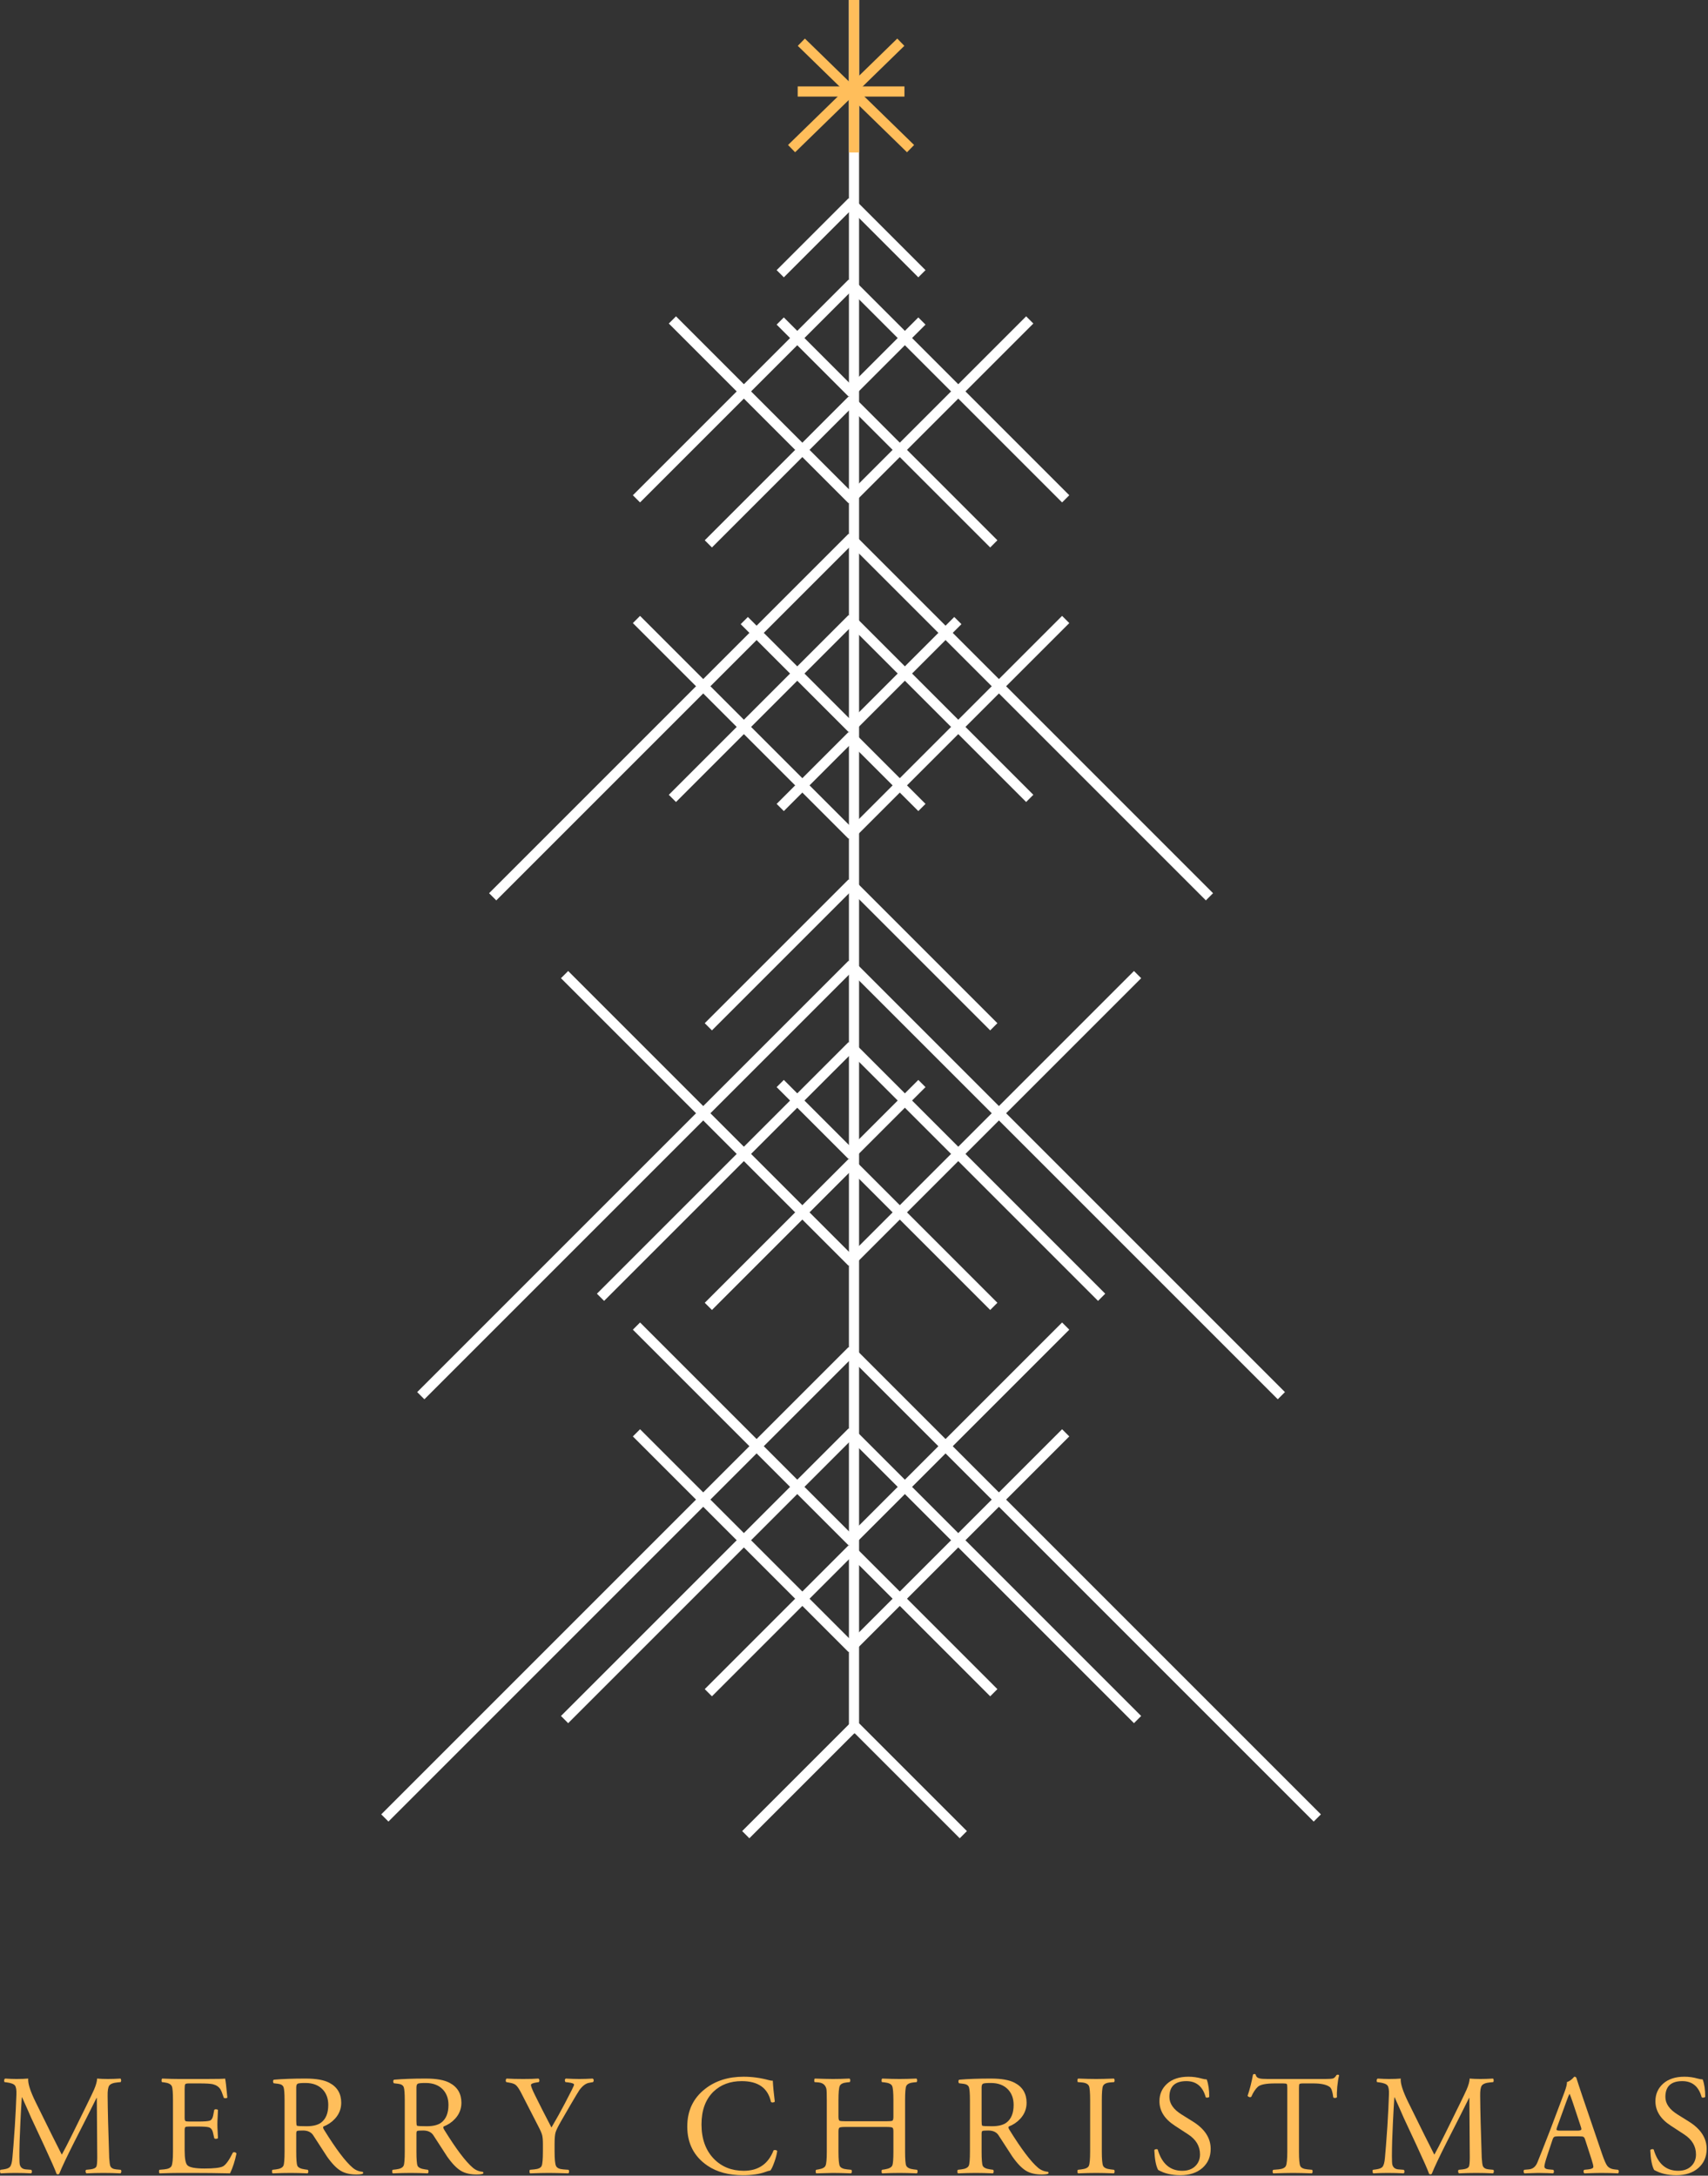 <svg width="336" height="428" viewBox="0 0 336 428" fill="none" xmlns="http://www.w3.org/2000/svg">
<rect x="0" y="0" width="336" height="428" fill="#333333" stroke="none"/>
<path d="M23.75 426.844C23.843 426.937 23.88 427.059 23.862 427.208C23.843 427.376 23.787 427.488 23.694 427.544C22.555 427.488 21.454 427.46 20.39 427.46C19.288 427.46 18.159 427.488 17.002 427.544C16.908 427.469 16.852 427.357 16.834 427.208C16.815 427.059 16.852 426.937 16.946 426.844L17.758 426.76C18.411 426.685 18.812 426.499 18.962 426.2C19.074 425.957 19.13 425.351 19.13 424.38L19.046 412.704H18.99C18.56 413.544 17.954 414.757 17.17 416.344L14.678 421.244C13.166 424.231 12.158 426.359 11.654 427.628C11.598 427.703 11.504 427.74 11.374 427.74C11.262 427.74 11.178 427.703 11.122 427.628C10.898 426.956 10.076 425.089 8.658 422.028L6.138 416.624C5.746 415.709 5.148 414.365 4.346 412.592H4.29C4.196 413.955 4.103 415.616 4.01 417.576C3.879 420.171 3.814 422.364 3.814 424.156C3.814 425.052 3.842 425.612 3.898 425.836C4.047 426.396 4.439 426.704 5.074 426.76L6.138 426.844C6.231 426.919 6.278 427.049 6.278 427.236C6.259 427.404 6.203 427.507 6.11 427.544C5.158 427.488 4.122 427.46 3.002 427.46C2.05 427.46 1.098 427.488 0.146 427.544C0.052 427.469 0.006 427.348 0.006 427.18C-0.013 427.031 0.015 426.919 0.09 426.844L0.706 426.76C1.34 426.667 1.751 426.508 1.938 426.284C2.199 426.004 2.367 425.397 2.442 424.464C2.554 423.344 2.712 421.291 2.918 418.304C3.067 415.877 3.17 413.796 3.226 412.06C3.263 411.164 3.17 410.567 2.946 410.268C2.722 409.969 2.19 409.764 1.35 409.652L0.902 409.596C0.827 409.503 0.799 409.381 0.818 409.232C0.836 409.064 0.902 408.952 1.014 408.896C1.854 408.952 2.591 408.98 3.226 408.98C4.159 408.98 4.934 408.952 5.55 408.896C5.456 409.811 5.942 411.351 7.006 413.516L10.198 419.984C10.627 420.843 11.271 422.121 12.13 423.82H12.186C12.596 423.092 13.315 421.692 14.342 419.62L16.974 414.272C17.795 412.592 18.299 411.537 18.486 411.108C18.878 410.212 19.083 409.475 19.102 408.896C19.736 408.952 20.436 408.98 21.202 408.98C22.004 408.98 22.835 408.952 23.694 408.896C23.768 408.952 23.815 409.064 23.834 409.232C23.834 409.419 23.796 409.54 23.722 409.596L23.134 409.652C22.275 409.727 21.724 409.941 21.482 410.296C21.258 410.632 21.155 411.304 21.174 412.312C21.192 415.019 21.295 419.079 21.482 424.492C21.538 425.351 21.612 425.892 21.706 426.116C21.874 426.489 22.256 426.704 22.854 426.76L23.75 426.844Z" fill="#FFBE5B"/>
<path d="M46.517 423.652C46.218 425.108 45.798 426.405 45.257 427.544C42.737 427.488 40.236 427.46 37.753 427.46H35.233C34.355 427.46 33.086 427.488 31.425 427.544C31.331 427.507 31.285 427.404 31.285 427.236C31.266 427.049 31.294 426.919 31.369 426.844L32.293 426.76C33.077 426.685 33.562 426.461 33.749 426.088C33.935 425.696 34.029 424.753 34.029 423.26V413.18C34.029 411.668 33.954 410.744 33.805 410.408C33.618 409.997 33.123 409.745 32.321 409.652L31.873 409.596C31.798 409.54 31.77 409.419 31.789 409.232C31.789 409.045 31.835 408.933 31.929 408.896C33.142 408.952 34.243 408.98 35.233 408.98H40.497C42.793 408.98 44.053 408.952 44.277 408.896C44.37 409.176 44.52 410.417 44.725 412.62C44.669 412.713 44.557 412.76 44.389 412.76C44.221 412.779 44.099 412.751 44.025 412.676C43.745 411.817 43.521 411.257 43.353 410.996C43.035 410.511 42.55 410.184 41.897 410.016C41.449 409.904 40.544 409.848 39.181 409.848H37.165C36.754 409.848 36.511 409.904 36.437 410.016C36.362 410.109 36.325 410.427 36.325 410.968V416.568C36.325 416.941 36.371 417.165 36.465 417.24C36.558 417.315 36.819 417.352 37.249 417.352H38.873C40.123 417.352 40.917 417.296 41.253 417.184C41.589 417.072 41.813 416.745 41.925 416.204L42.149 415.056C42.224 414.963 42.345 414.925 42.513 414.944C42.7 414.944 42.821 414.991 42.877 415.084C42.877 415.271 42.858 415.691 42.821 416.344C42.783 416.997 42.765 417.52 42.765 417.912C42.765 418.285 42.783 418.789 42.821 419.424C42.858 420.04 42.877 420.432 42.877 420.6C42.821 420.693 42.7 420.74 42.513 420.74C42.345 420.759 42.224 420.721 42.149 420.628L41.897 419.536C41.766 418.939 41.477 418.584 41.029 418.472C40.674 418.379 39.956 418.332 38.873 418.332H37.249C36.819 418.332 36.558 418.369 36.465 418.444C36.371 418.519 36.325 418.733 36.325 419.088V423.036C36.325 424.604 36.502 425.575 36.857 425.948C37.267 426.377 38.397 426.592 40.245 426.592C42.093 426.592 43.297 426.452 43.857 426.172C44.417 425.873 45.07 424.968 45.817 423.456C45.91 423.381 46.041 423.363 46.209 423.4C46.358 423.437 46.461 423.521 46.517 423.652Z" fill="#FFBE5B"/>
<path d="M71.352 427.628C71.072 427.721 70.662 427.768 70.12 427.768C68.888 427.768 67.871 427.535 67.068 427.068C66.21 426.564 65.295 425.621 64.324 424.24C63.69 423.251 62.775 421.841 61.58 420.012C61.17 419.415 60.507 419.116 59.592 419.116C58.958 419.116 58.575 419.144 58.444 419.2C58.332 419.256 58.276 419.433 58.276 419.732V423.26C58.276 424.772 58.351 425.705 58.5 426.06C58.668 426.415 59.154 426.648 59.956 426.76L60.544 426.844C60.619 426.919 60.656 427.04 60.656 427.208C60.638 427.395 60.582 427.507 60.488 427.544C59.238 427.488 58.127 427.46 57.156 427.46C56.148 427.46 54.982 427.488 53.656 427.544C53.563 427.507 53.516 427.404 53.516 427.236C53.498 427.068 53.526 426.937 53.6 426.844L54.3 426.76C55.084 426.667 55.57 426.424 55.756 426.032C55.906 425.696 55.98 424.772 55.98 423.26V413.208C55.98 411.845 55.915 410.977 55.784 410.604C55.654 410.231 55.308 410.007 54.748 409.932L53.852 409.82C53.759 409.745 53.712 409.624 53.712 409.456C53.712 409.288 53.768 409.176 53.88 409.12C55.56 408.971 57.642 408.896 60.124 408.896C62.196 408.896 63.755 409.176 64.8 409.736C66.35 410.557 67.124 411.864 67.124 413.656C67.124 414.851 66.714 415.896 65.892 416.792C65.276 417.464 64.52 417.977 63.624 418.332C63.512 418.463 63.559 418.687 63.764 419.004C66.098 422.775 67.974 425.257 69.392 426.452C69.952 426.919 70.596 427.18 71.324 427.236C71.399 427.273 71.436 427.329 71.436 427.404C71.455 427.497 71.427 427.572 71.352 427.628ZM64.576 414.076C64.576 412.863 64.222 411.864 63.512 411.08C62.691 410.203 61.552 409.764 60.096 409.764C59.256 409.764 58.743 409.811 58.556 409.904C58.37 409.997 58.276 410.249 58.276 410.66V417.212C58.276 417.753 58.314 418.071 58.388 418.164C58.463 418.239 59.098 418.276 60.292 418.276C61.58 418.276 62.542 418.033 63.176 417.548C64.11 416.839 64.576 415.681 64.576 414.076Z" fill="#FFBE5B"/>
<path d="M94.999 427.628C94.719 427.721 94.309 427.768 93.767 427.768C92.535 427.768 91.518 427.535 90.715 427.068C89.857 426.564 88.942 425.621 87.971 424.24C87.337 423.251 86.422 421.841 85.227 420.012C84.817 419.415 84.154 419.116 83.239 419.116C82.605 419.116 82.222 419.144 82.091 419.2C81.979 419.256 81.923 419.433 81.923 419.732V423.26C81.923 424.772 81.998 425.705 82.147 426.06C82.315 426.415 82.801 426.648 83.603 426.76L84.191 426.844C84.266 426.919 84.303 427.04 84.303 427.208C84.285 427.395 84.229 427.507 84.135 427.544C82.885 427.488 81.774 427.46 80.803 427.46C79.795 427.46 78.629 427.488 77.303 427.544C77.21 427.507 77.163 427.404 77.163 427.236C77.145 427.068 77.173 426.937 77.247 426.844L77.947 426.76C78.731 426.667 79.217 426.424 79.403 426.032C79.553 425.696 79.627 424.772 79.627 423.26V413.208C79.627 411.845 79.562 410.977 79.431 410.604C79.301 410.231 78.955 410.007 78.395 409.932L77.499 409.82C77.406 409.745 77.359 409.624 77.359 409.456C77.359 409.288 77.415 409.176 77.527 409.12C79.207 408.971 81.289 408.896 83.771 408.896C85.843 408.896 87.402 409.176 88.447 409.736C89.997 410.557 90.771 411.864 90.771 413.656C90.771 414.851 90.361 415.896 89.539 416.792C88.923 417.464 88.167 417.977 87.271 418.332C87.159 418.463 87.206 418.687 87.411 419.004C89.745 422.775 91.621 425.257 93.039 426.452C93.599 426.919 94.243 427.18 94.971 427.236C95.046 427.273 95.083 427.329 95.083 427.404C95.102 427.497 95.074 427.572 94.999 427.628ZM88.223 414.076C88.223 412.863 87.869 411.864 87.159 411.08C86.338 410.203 85.199 409.764 83.743 409.764C82.903 409.764 82.39 409.811 82.203 409.904C82.017 409.997 81.923 410.249 81.923 410.66V417.212C81.923 417.753 81.961 418.071 82.035 418.164C82.11 418.239 82.745 418.276 83.939 418.276C85.227 418.276 86.189 418.033 86.823 417.548C87.757 416.839 88.223 415.681 88.223 414.076Z" fill="#FFBE5B"/>
<path d="M116.658 409.596L115.874 409.736C115.239 409.848 114.614 410.315 113.998 411.136C113.755 411.491 113.149 412.499 112.178 414.16L110.414 417.212C109.798 418.276 109.425 419.032 109.294 419.48C109.163 419.928 109.098 420.684 109.098 421.748V423.204C109.098 424.716 109.191 425.677 109.378 426.088C109.565 426.48 110.031 426.704 110.778 426.76L111.842 426.844C111.917 426.919 111.954 427.049 111.954 427.236C111.935 427.404 111.879 427.507 111.786 427.544C110.05 427.488 108.781 427.46 107.978 427.46C107.026 427.46 105.803 427.488 104.31 427.544C104.217 427.507 104.17 427.404 104.17 427.236C104.151 427.049 104.179 426.919 104.254 426.844L105.122 426.76C105.906 426.685 106.382 426.461 106.55 426.088C106.718 425.715 106.802 424.753 106.802 423.204V421.776C106.802 421.011 106.755 420.441 106.662 420.068C106.569 419.676 106.317 419.088 105.906 418.304L102.602 411.864C102.173 411.005 101.79 410.436 101.454 410.156C101.23 409.969 100.875 409.829 100.39 409.736L99.606 409.596C99.513 409.503 99.475 409.372 99.494 409.204C99.513 409.055 99.569 408.952 99.662 408.896C100.558 408.952 101.641 408.98 102.91 408.98C104.217 408.98 105.215 408.952 105.906 408.896C106.018 408.933 106.083 409.036 106.102 409.204C106.121 409.372 106.083 409.503 105.99 409.596L105.626 409.652C104.842 409.764 104.45 409.932 104.45 410.156C104.45 410.436 104.739 411.155 105.318 412.312C106.009 413.731 107.063 415.803 108.482 418.528C109.415 416.941 110.293 415.364 111.114 413.796C112.327 411.5 112.934 410.268 112.934 410.1C112.934 409.895 112.542 409.745 111.758 409.652L111.254 409.596C111.161 409.503 111.114 409.372 111.114 409.204C111.133 409.055 111.198 408.952 111.31 408.896C112.318 408.952 113.214 408.98 113.998 408.98C114.782 408.98 115.65 408.952 116.602 408.896C116.714 408.971 116.779 409.083 116.798 409.232C116.798 409.381 116.751 409.503 116.658 409.596Z" fill="#FFBE5B"/>
<path d="M152.896 423.148C152.803 423.839 152.607 424.585 152.308 425.388C152.028 426.172 151.776 426.704 151.552 426.984C151.291 427.021 150.964 427.115 150.572 427.264C149.396 427.693 147.921 427.908 146.148 427.908C143.348 427.908 141.024 427.283 139.176 426.032C136.525 424.221 135.2 421.655 135.2 418.332C135.2 415.215 136.376 412.741 138.728 410.912C140.763 409.325 143.283 408.532 146.288 408.532C147.931 408.532 149.583 408.756 151.244 409.204C151.599 409.297 151.86 409.335 152.028 409.316C152.084 410.436 152.215 411.808 152.42 413.432C152.345 413.525 152.224 413.581 152.056 413.6C151.888 413.619 151.757 413.581 151.664 413.488C151.067 410.763 149.153 409.4 145.924 409.4C143.647 409.4 141.789 410.091 140.352 411.472C138.784 413.003 138 415.149 138 417.912C138 420.749 138.812 423.008 140.436 424.688C141.967 426.256 143.927 427.04 146.316 427.04C149.172 427.04 151.123 425.705 152.168 423.036C152.261 422.961 152.392 422.933 152.56 422.952C152.728 422.989 152.84 423.055 152.896 423.148Z" fill="#FFBE5B"/>
<path d="M180.4 426.844C180.475 426.9 180.512 427.021 180.512 427.208C180.494 427.395 180.438 427.507 180.344 427.544C179 427.488 177.871 427.46 176.956 427.46C175.93 427.46 174.8 427.488 173.568 427.544C173.475 427.507 173.428 427.404 173.428 427.236C173.41 427.049 173.438 426.919 173.512 426.844L174.044 426.76C174.866 426.629 175.36 426.377 175.528 426.004C175.678 425.687 175.752 424.772 175.752 423.26V419.312C175.752 418.883 175.687 418.631 175.556 418.556C175.426 418.463 175.024 418.416 174.352 418.416H166.344C165.672 418.416 165.271 418.463 165.14 418.556C165.01 418.631 164.944 418.883 164.944 419.312V423.26C164.944 424.753 165.028 425.696 165.196 426.088C165.383 426.461 165.868 426.685 166.652 426.76L167.464 426.844C167.539 426.9 167.576 427.021 167.576 427.208C167.558 427.395 167.502 427.507 167.408 427.544C165.896 427.488 164.711 427.46 163.852 427.46C163.871 427.46 162.788 427.488 160.604 427.544C160.511 427.507 160.464 427.404 160.464 427.236C160.446 427.049 160.474 426.919 160.548 426.844L161.024 426.76C161.79 426.629 162.247 426.387 162.396 426.032C162.564 425.677 162.648 424.753 162.648 423.26V413.18C162.648 411.911 162.62 411.155 162.564 410.912C162.378 410.147 161.855 409.727 160.996 409.652L160.268 409.596C160.194 409.54 160.166 409.419 160.184 409.232C160.184 409.045 160.231 408.933 160.324 408.896C160.604 408.896 161.211 408.915 162.144 408.952C162.816 408.971 163.386 408.98 163.852 408.98C164.823 408.98 165.906 408.952 167.1 408.896C167.194 408.933 167.25 409.045 167.268 409.232C167.268 409.419 167.231 409.54 167.156 409.596L166.624 409.652C165.84 409.727 165.364 409.96 165.196 410.352C165.028 410.725 164.944 411.668 164.944 413.18V416.4C164.944 416.829 165.01 417.091 165.14 417.184C165.271 417.259 165.672 417.296 166.344 417.296H174.352C175.024 417.296 175.426 417.259 175.556 417.184C175.687 417.091 175.752 416.829 175.752 416.4V413.18C175.752 411.668 175.668 410.725 175.5 410.352C175.332 409.979 174.847 409.745 174.044 409.652L173.512 409.596C173.438 409.54 173.41 409.419 173.428 409.232C173.428 409.045 173.475 408.933 173.568 408.896C174.856 408.952 175.986 408.98 176.956 408.98C177.908 408.98 179.01 408.952 180.26 408.896C180.354 408.933 180.41 409.045 180.428 409.232C180.428 409.419 180.391 409.54 180.316 409.596L179.728 409.652C178.944 409.727 178.459 409.969 178.272 410.38C178.123 410.716 178.048 411.649 178.048 413.18V423.26C178.048 424.772 178.123 425.696 178.272 426.032C178.459 426.424 178.944 426.667 179.728 426.76L180.4 426.844Z" fill="#FFBE5B"/>
<path d="M206.179 427.628C205.899 427.721 205.488 427.768 204.947 427.768C203.715 427.768 202.697 427.535 201.895 427.068C201.036 426.564 200.121 425.621 199.151 424.24C198.516 423.251 197.601 421.841 196.407 420.012C195.996 419.415 195.333 419.116 194.419 419.116C193.784 419.116 193.401 419.144 193.271 419.2C193.159 419.256 193.103 419.433 193.103 419.732V423.26C193.103 424.772 193.177 425.705 193.327 426.06C193.495 426.415 193.98 426.648 194.783 426.76L195.371 426.844C195.445 426.919 195.483 427.04 195.483 427.208C195.464 427.395 195.408 427.507 195.315 427.544C194.064 427.488 192.953 427.46 191.983 427.46C190.975 427.46 189.808 427.488 188.483 427.544C188.389 427.507 188.343 427.404 188.343 427.236C188.324 427.068 188.352 426.937 188.427 426.844L189.127 426.76C189.911 426.667 190.396 426.424 190.583 426.032C190.732 425.696 190.807 424.772 190.807 423.26V413.208C190.807 411.845 190.741 410.977 190.611 410.604C190.48 410.231 190.135 410.007 189.575 409.932L188.679 409.82C188.585 409.745 188.539 409.624 188.539 409.456C188.539 409.288 188.595 409.176 188.707 409.12C190.387 408.971 192.468 408.896 194.951 408.896C197.023 408.896 198.581 409.176 199.627 409.736C201.176 410.557 201.951 411.864 201.951 413.656C201.951 414.851 201.54 415.896 200.719 416.792C200.103 417.464 199.347 417.977 198.451 418.332C198.339 418.463 198.385 418.687 198.591 419.004C200.924 422.775 202.8 425.257 204.219 426.452C204.779 426.919 205.423 427.18 206.151 427.236C206.225 427.273 206.263 427.329 206.263 427.404C206.281 427.497 206.253 427.572 206.179 427.628ZM199.403 414.076C199.403 412.863 199.048 411.864 198.339 411.08C197.517 410.203 196.379 409.764 194.923 409.764C194.083 409.764 193.569 409.811 193.383 409.904C193.196 409.997 193.103 410.249 193.103 410.66V417.212C193.103 417.753 193.14 418.071 193.215 418.164C193.289 418.239 193.924 418.276 195.119 418.276C196.407 418.276 197.368 418.033 198.003 417.548C198.936 416.839 199.403 415.681 199.403 414.076Z" fill="#FFBE5B"/>
<path d="M219.158 426.844C219.232 426.9 219.27 427.021 219.27 427.208C219.251 427.395 219.195 427.507 219.102 427.544C217.702 427.488 216.544 427.46 215.63 427.46C214.678 427.46 213.502 427.488 212.102 427.544C212.008 427.507 211.962 427.404 211.962 427.236C211.943 427.049 211.971 426.919 212.046 426.844L212.746 426.76C213.548 426.667 214.034 426.433 214.202 426.06C214.37 425.687 214.454 424.735 214.454 423.204V413.236C214.454 411.687 214.379 410.735 214.23 410.38C214.043 409.951 213.548 409.708 212.746 409.652L212.046 409.596C211.971 409.54 211.943 409.419 211.962 409.232C211.962 409.045 212.008 408.933 212.102 408.896C213.502 408.952 214.678 408.98 215.63 408.98C216.544 408.98 217.702 408.952 219.102 408.896C219.195 408.933 219.251 409.045 219.27 409.232C219.27 409.419 219.232 409.54 219.158 409.596L218.458 409.652C217.655 409.708 217.16 409.951 216.974 410.38C216.824 410.735 216.75 411.687 216.75 413.236V423.204C216.75 424.735 216.834 425.687 217.002 426.06C217.17 426.433 217.655 426.667 218.458 426.76L219.158 426.844Z" fill="#FFBE5B"/>
<path d="M238.167 422.728C238.167 424.277 237.625 425.528 236.543 426.48C235.46 427.432 234.013 427.908 232.203 427.908C230.485 427.908 229.029 427.563 227.835 426.872C227.405 426.088 227.153 424.781 227.079 422.952C227.153 422.859 227.265 422.803 227.415 422.784C227.583 422.765 227.695 422.793 227.751 422.868C228.572 425.649 230.177 427.04 232.567 427.04C233.687 427.04 234.564 426.713 235.199 426.06C235.777 425.463 236.067 424.716 236.067 423.82C236.067 422.215 235.301 420.908 233.771 419.9L231.111 418.164C229.095 416.857 228.087 415.252 228.087 413.348C228.087 411.967 228.591 410.819 229.599 409.904C230.625 408.989 232.025 408.532 233.799 408.532C234.676 408.532 235.544 408.653 236.403 408.896C236.795 409.008 237.121 409.064 237.383 409.064C237.719 409.96 237.887 411.099 237.887 412.48C237.831 412.573 237.719 412.629 237.551 412.648C237.383 412.667 237.261 412.639 237.187 412.564C236.608 410.455 235.339 409.4 233.379 409.4C231.157 409.4 230.047 410.436 230.047 412.508C230.047 413.815 230.84 414.963 232.427 415.952L234.667 417.352C237 418.808 238.167 420.6 238.167 422.728Z" fill="#FFBE5B"/>
<path d="M263.43 408.28C263.281 408.84 263.159 409.587 263.066 410.52C262.991 411.435 262.972 412.107 263.01 412.536C262.954 412.648 262.832 412.704 262.646 412.704C262.478 412.723 262.356 412.685 262.282 412.592C262.151 411.472 261.918 410.791 261.582 410.548C260.947 410.081 259.864 409.848 258.334 409.848H256.346C255.935 409.848 255.692 409.895 255.618 409.988C255.562 410.063 255.534 410.333 255.534 410.8V423.26C255.534 424.772 255.618 425.715 255.786 426.088C255.954 426.461 256.43 426.685 257.214 426.76L258.11 426.844C258.184 426.9 258.222 427.021 258.222 427.208C258.203 427.395 258.147 427.507 258.054 427.544C256.467 427.488 255.244 427.46 254.386 427.46C253.583 427.46 252.286 427.488 250.494 427.544C250.4 427.507 250.354 427.395 250.354 427.208C250.335 427.04 250.382 426.919 250.494 426.844L251.502 426.76C252.286 426.685 252.771 426.461 252.958 426.088C253.144 425.696 253.238 424.753 253.238 423.26V410.744C253.238 410.296 253.2 410.035 253.126 409.96C253.051 409.885 252.808 409.848 252.398 409.848H250.858C249.066 409.848 247.927 410.072 247.442 410.52C246.956 410.968 246.527 411.621 246.154 412.48C246.042 412.555 245.911 412.573 245.762 412.536C245.594 412.48 245.482 412.396 245.426 412.284C245.855 411.052 246.21 409.661 246.49 408.112C246.695 407.963 246.872 407.963 247.022 408.112C247.096 408.523 247.358 408.775 247.806 408.868C248.048 408.943 248.58 408.98 249.402 408.98H260.742C261.507 408.98 262.011 408.943 262.254 408.868C262.496 408.775 262.72 408.551 262.926 408.196C263.187 408.084 263.355 408.112 263.43 408.28Z" fill="#FFBE5B"/>
<path d="M293.758 426.844C293.852 426.937 293.889 427.059 293.87 427.208C293.852 427.376 293.796 427.488 293.702 427.544C292.564 427.488 291.462 427.46 290.398 427.46C289.297 427.46 288.168 427.488 287.01 427.544C286.917 427.469 286.861 427.357 286.842 427.208C286.824 427.059 286.861 426.937 286.954 426.844L287.766 426.76C288.42 426.685 288.821 426.499 288.97 426.2C289.082 425.957 289.138 425.351 289.138 424.38L289.054 412.704H288.998C288.569 413.544 287.962 414.757 287.178 416.344L284.686 421.244C283.174 424.231 282.166 426.359 281.662 427.628C281.606 427.703 281.513 427.74 281.382 427.74C281.27 427.74 281.186 427.703 281.13 427.628C280.906 426.956 280.085 425.089 278.666 422.028L276.146 416.624C275.754 415.709 275.157 414.365 274.354 412.592H274.298C274.205 413.955 274.112 415.616 274.018 417.576C273.888 420.171 273.822 422.364 273.822 424.156C273.822 425.052 273.85 425.612 273.906 425.836C274.056 426.396 274.448 426.704 275.082 426.76L276.146 426.844C276.24 426.919 276.286 427.049 276.286 427.236C276.268 427.404 276.212 427.507 276.118 427.544C275.166 427.488 274.13 427.46 273.01 427.46C272.058 427.46 271.106 427.488 270.154 427.544C270.061 427.469 270.014 427.348 270.014 427.18C269.996 427.031 270.024 426.919 270.098 426.844L270.714 426.76C271.349 426.667 271.76 426.508 271.946 426.284C272.208 426.004 272.376 425.397 272.45 424.464C272.562 423.344 272.721 421.291 272.926 418.304C273.076 415.877 273.178 413.796 273.234 412.06C273.272 411.164 273.178 410.567 272.954 410.268C272.73 409.969 272.198 409.764 271.358 409.652L270.91 409.596C270.836 409.503 270.808 409.381 270.826 409.232C270.845 409.064 270.91 408.952 271.022 408.896C271.862 408.952 272.6 408.98 273.234 408.98C274.168 408.98 274.942 408.952 275.558 408.896C275.465 409.811 275.95 411.351 277.014 413.516L280.206 419.984C280.636 420.843 281.28 422.121 282.138 423.82H282.194C282.605 423.092 283.324 421.692 284.35 419.62L286.982 414.272C287.804 412.592 288.308 411.537 288.494 411.108C288.886 410.212 289.092 409.475 289.11 408.896C289.745 408.952 290.445 408.98 291.21 408.98C292.013 408.98 292.844 408.952 293.702 408.896C293.777 408.952 293.824 409.064 293.842 409.232C293.842 409.419 293.805 409.54 293.73 409.596L293.142 409.652C292.284 409.727 291.733 409.941 291.49 410.296C291.266 410.632 291.164 411.304 291.182 412.312C291.201 415.019 291.304 419.079 291.49 424.492C291.546 425.351 291.621 425.892 291.714 426.116C291.882 426.489 292.265 426.704 292.862 426.76L293.758 426.844Z" fill="#FFBE5B"/>
<path d="M318.317 427.544C317.179 427.488 316.049 427.46 314.929 427.46C314.407 427.46 313.333 427.488 311.709 427.544C311.597 427.488 311.532 427.376 311.513 427.208C311.513 427.04 311.56 426.919 311.653 426.844L312.465 426.76C313.119 426.685 313.445 426.517 313.445 426.256C313.445 426.013 313.324 425.519 313.081 424.772L311.849 420.964C311.756 420.647 311.644 420.451 311.513 420.376C311.383 420.301 311.112 420.264 310.701 420.264H306.473C306.119 420.264 305.876 420.301 305.745 420.376C305.615 420.451 305.503 420.637 305.409 420.936L304.429 423.876C304.019 425.108 303.813 425.883 303.813 426.2C303.813 426.517 304.084 426.704 304.625 426.76L305.549 426.844C305.643 426.919 305.689 427.04 305.689 427.208C305.689 427.376 305.624 427.488 305.493 427.544C305.008 427.507 304.037 427.479 302.581 427.46C302.376 427.46 301.48 427.488 299.893 427.544C299.8 427.488 299.744 427.376 299.725 427.208C299.725 427.04 299.763 426.919 299.837 426.844L300.761 426.76C301.545 426.685 302.105 426.228 302.441 425.388C302.871 424.343 303.692 422.261 304.905 419.144L307.761 411.584C308.135 410.576 308.293 409.913 308.237 409.596C308.723 409.447 309.208 409.092 309.693 408.532C309.917 408.532 310.057 408.616 310.113 408.784C310.319 409.456 310.729 410.707 311.345 412.536L315.181 423.792C315.592 424.987 315.937 425.761 316.217 426.116C316.516 426.471 316.964 426.685 317.561 426.76L318.317 426.844C318.411 426.919 318.457 427.04 318.457 427.208C318.439 427.376 318.392 427.488 318.317 427.544ZM310.953 418.276L309.441 413.712C309.124 412.779 308.909 412.191 308.797 411.948H308.741C308.611 412.153 308.387 412.704 308.069 413.6L306.305 418.472C306.231 418.696 306.193 418.845 306.193 418.92C306.193 419.069 306.427 419.144 306.893 419.144H310.337C310.841 419.144 311.093 419.041 311.093 418.836C311.093 418.724 311.047 418.537 310.953 418.276Z" fill="#FFBE5B"/>
<path d="M335.735 422.728C335.735 424.277 335.193 425.528 334.111 426.48C333.028 427.432 331.581 427.908 329.771 427.908C328.053 427.908 326.597 427.563 325.403 426.872C324.973 426.088 324.721 424.781 324.647 422.952C324.721 422.859 324.833 422.803 324.983 422.784C325.151 422.765 325.263 422.793 325.319 422.868C326.14 425.649 327.745 427.04 330.135 427.04C331.255 427.04 332.132 426.713 332.767 426.06C333.345 425.463 333.635 424.716 333.635 423.82C333.635 422.215 332.869 420.908 331.339 419.9L328.679 418.164C326.663 416.857 325.655 415.252 325.655 413.348C325.655 411.967 326.159 410.819 327.167 409.904C328.193 408.989 329.593 408.532 331.367 408.532C332.244 408.532 333.112 408.653 333.971 408.896C334.363 409.008 334.689 409.064 334.951 409.064C335.287 409.96 335.455 411.099 335.455 412.48C335.399 412.573 335.287 412.629 335.119 412.648C334.951 412.667 334.829 412.639 334.755 412.564C334.176 410.455 332.907 409.4 330.947 409.4C328.725 409.4 327.615 410.436 327.615 412.508C327.615 413.815 328.408 414.963 329.995 415.952L332.235 417.352C334.568 418.808 335.735 420.6 335.735 422.728Z" fill="#FFBE5B"/>
<path d="M168 0V341" stroke="white" stroke-width="2"/>
<path d="M157.64 8.302L179.127 29.238" stroke="#FFBE5B" stroke-width="2"/>
<path d="M168 0V30" stroke="#FFBE5B" stroke-width="2"/>
<path d="M177.208 8.302L155.721 29.238" stroke="#FFBE5B" stroke-width="2"/>
<path d="M156.924 18H177.924" stroke="#FFBE5B" stroke-width="2"/>
<path d="M167.631 55.707L125.204 98.133" stroke="white" stroke-width="2"/>
<path d="M167.217 55.707L209.643 98.133" stroke="white" stroke-width="2"/>
<path d="M167.631 39.707L153.489 53.849" stroke="white" stroke-width="2"/>
<path d="M167.217 39.707L181.359 53.849" stroke="white" stroke-width="2"/>
<path d="M167.631 77.293L153.489 63.151" stroke="white" stroke-width="2"/>
<path d="M167.217 77.293L181.359 63.151" stroke="white" stroke-width="2"/>
<path d="M167.631 98.293L132.276 62.938" stroke="white" stroke-width="2"/>
<path d="M167.217 98.293L202.572 62.938" stroke="white" stroke-width="2"/>
<path d="M167.631 78.707L139.347 106.991" stroke="white" stroke-width="2"/>
<path d="M167.217 78.707L195.501 106.991" stroke="white" stroke-width="2"/>
<path d="M167.631 121.707L132.276 157.062" stroke="white" stroke-width="2"/>
<path d="M167.217 121.707L202.572 157.062" stroke="white" stroke-width="2"/>
<path d="M167.631 105.707L96.92 176.418" stroke="white" stroke-width="2"/>
<path d="M167.217 105.707L237.927 176.418" stroke="white" stroke-width="2"/>
<path d="M167.631 143.293L146.418 122.08" stroke="white" stroke-width="2"/>
<path d="M167.217 143.293L188.43 122.08" stroke="white" stroke-width="2"/>
<path d="M167.631 164.293L125.205 121.866" stroke="white" stroke-width="2"/>
<path d="M167.217 164.293L209.643 121.866" stroke="white" stroke-width="2"/>
<path d="M167.631 144.707L153.489 158.849" stroke="white" stroke-width="2"/>
<path d="M167.217 144.707L181.359 158.849" stroke="white" stroke-width="2"/>
<path d="M167.631 205.707L118.133 255.204" stroke="white" stroke-width="2"/>
<path d="M167.217 205.707L216.714 255.205" stroke="white" stroke-width="2"/>
<path d="M167.631 189.707L82.778 274.56" stroke="white" stroke-width="2"/>
<path d="M167.217 189.707L252.07 274.56" stroke="white" stroke-width="2"/>
<path d="M167.631 227.293L153.489 213.151" stroke="white" stroke-width="2"/>
<path d="M167.217 227.293L181.359 213.151" stroke="white" stroke-width="2"/>
<path d="M167.631 248.293L111.063 191.724" stroke="white" stroke-width="2"/>
<path d="M167.217 248.293L223.785 191.724" stroke="white" stroke-width="2"/>
<path d="M167.631 228.707L139.347 256.991" stroke="white" stroke-width="2"/>
<path d="M167.217 228.707L195.501 256.991" stroke="white" stroke-width="2"/>
<path d="M167.631 281.707L111.062 338.276" stroke="white" stroke-width="2"/>
<path d="M167.217 281.707L223.785 338.276" stroke="white" stroke-width="2"/>
<path d="M167.631 265.707L75.707 357.631" stroke="white" stroke-width="2"/>
<path d="M167.217 265.707L259.141 357.631" stroke="white" stroke-width="2"/>
<path d="M167.631 303.293L125.205 260.866" stroke="white" stroke-width="2"/>
<path d="M167.217 303.293L209.643 260.866" stroke="white" stroke-width="2"/>
<path d="M167.631 324.293L125.205 281.866" stroke="white" stroke-width="2"/>
<path d="M167.217 324.293L209.643 281.866" stroke="white" stroke-width="2"/>
<path d="M167.631 304.707L139.347 332.991" stroke="white" stroke-width="2"/>
<path d="M167.217 304.707L195.501 332.991" stroke="white" stroke-width="2"/>
<path d="M167.92 339.707L146.707 360.92" stroke="white" stroke-width="2"/>
<path d="M168.293 339.707L189.506 360.92" stroke="white" stroke-width="2"/>
<path d="M167.631 173.707L139.347 201.991" stroke="white" stroke-width="2"/>
<path d="M167.217 173.707L195.501 201.991" stroke="white" stroke-width="2"/>
</svg>
